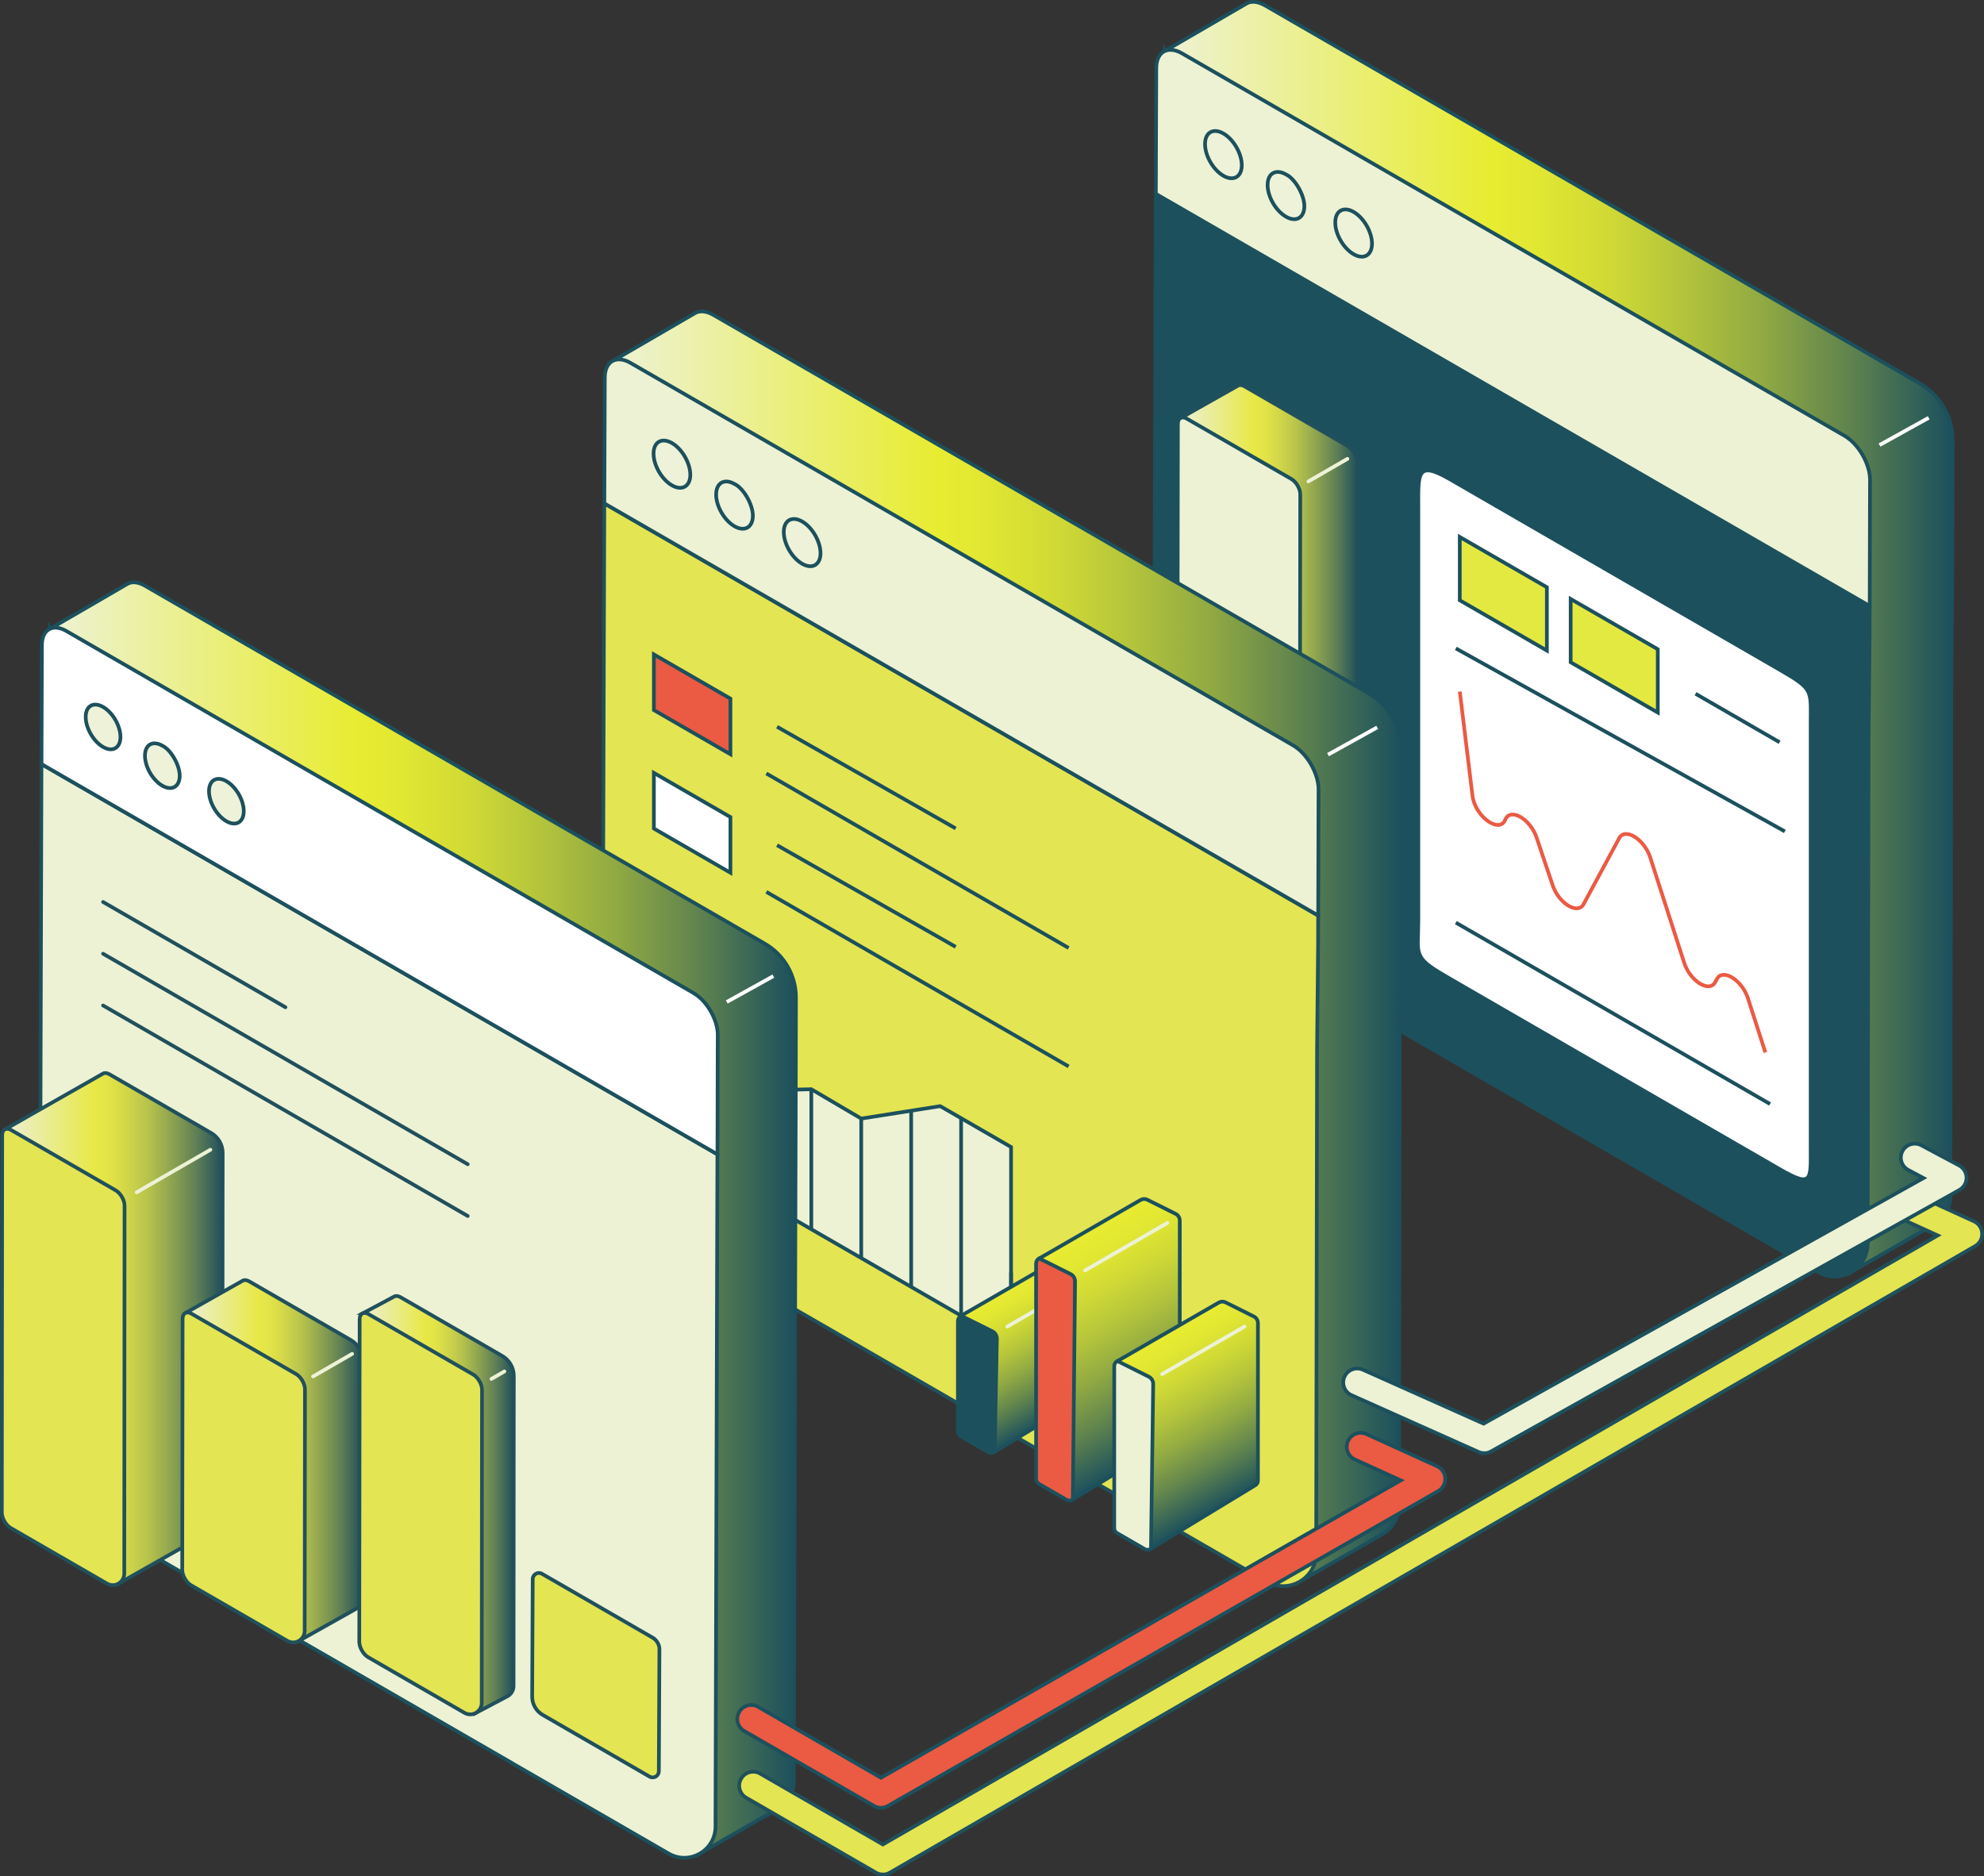 <?xml version="1.0" encoding="UTF-8"?> <svg xmlns="http://www.w3.org/2000/svg" xmlns:xlink="http://www.w3.org/1999/xlink" id="Layer_2" data-name="Layer 2" viewBox="0 0 537.08 507.96"><rect x="0" y="0" width="537.08" height="507.96" fill="#333333" stroke="none"/><defs><style> .cls-1 { fill: url(#linear-gradient-5); } .cls-1, .cls-2, .cls-3, .cls-4, .cls-5 { stroke-linecap: round; stroke-linejoin: round; } .cls-1, .cls-2, .cls-3, .cls-6, .cls-7, .cls-8, .cls-9, .cls-10, .cls-11, .cls-12, .cls-13, .cls-14, .cls-15 { stroke: #1c505d; } .cls-2 { fill: url(#linear-gradient-6); } .cls-3 { fill: url(#linear-gradient-4); } .cls-4 { stroke: #edf2d5; } .cls-4, .cls-5, .cls-14, .cls-16, .cls-17 { fill: none; } .cls-5, .cls-18, .cls-19, .cls-20, .cls-21, .cls-22 { stroke: #21505c; } .cls-18 { fill: url(#linear-gradient-10); } .cls-18, .cls-19, .cls-20, .cls-21, .cls-6, .cls-7, .cls-22, .cls-8, .cls-9, .cls-10, .cls-11, .cls-12, .cls-13, .cls-14, .cls-16, .cls-17, .cls-15 { stroke-miterlimit: 10; } .cls-19 { fill: url(#linear-gradient-9); } .cls-20 { fill: url(#linear-gradient-8); } .cls-21 { fill: url(#linear-gradient-2); } .cls-6 { fill: url(#linear-gradient-7); } .cls-7 { fill: url(#linear-gradient-3); } .cls-22 { fill: #e4e552; } .cls-8 { fill: #e4e941; } .cls-9 { fill: #eb5a43; } .cls-10 { fill: #fff; } .cls-11 { fill: #edf2d8; } .cls-12 { fill: #edf2d5; } .cls-13 { fill: #1c505d; } .cls-16 { stroke: #eb5a43; } .cls-17 { stroke: #fff; } .cls-23 { isolation: isolate; } .cls-15 { fill: url(#linear-gradient); } </style><linearGradient id="linear-gradient" x1="1993.45" y1="172.6" x2="1780.22" y2="172.6" gradientTransform="translate(2308.8) rotate(-180) scale(1 -1)" gradientUnits="userSpaceOnUse"><stop offset="0" stop-color="#edf2d5"></stop><stop offset=".41" stop-color="#e8ec31"></stop><stop offset=".47" stop-color="#e2e732"></stop><stop offset=".56" stop-color="#d1da35"></stop><stop offset=".65" stop-color="#b6c63b"></stop><stop offset=".76" stop-color="#90a943"></stop><stop offset=".87" stop-color="#5f834e"></stop><stop offset=".98" stop-color="#25575b"></stop><stop offset="1" stop-color="#1c505d"></stop></linearGradient><linearGradient id="linear-gradient-2" x1="488.53" y1="153.14" x2="440.68" y2="153.14" gradientTransform="translate(808.22) rotate(-180) scale(1 -1)" gradientUnits="userSpaceOnUse"><stop offset="0" stop-color="#ecf0d5"></stop><stop offset=".41" stop-color="#e8e847"></stop><stop offset=".48" stop-color="#e2e347"></stop><stop offset=".56" stop-color="#d1d649"></stop><stop offset=".66" stop-color="#b6c24c"></stop><stop offset=".76" stop-color="#90a550"></stop><stop offset=".88" stop-color="#5f7f55"></stop><stop offset=".99" stop-color="#25535b"></stop><stop offset="1" stop-color="#21505c"></stop></linearGradient><linearGradient id="linear-gradient-3" x1="2142.74" y1="256.4" x2="1929.51" y2="256.4" xlink:href="#linear-gradient"></linearGradient><linearGradient id="linear-gradient-4" x1="272.21" y1="349.24" x2="290.43" y2="380.81" gradientUnits="userSpaceOnUse"><stop offset="0" stop-color="#edf2d5"></stop><stop offset="0" stop-color="#e8ec31"></stop><stop offset=".11" stop-color="#e2e732"></stop><stop offset=".25" stop-color="#d1da35"></stop><stop offset=".41" stop-color="#b6c63b"></stop><stop offset=".59" stop-color="#90a943"></stop><stop offset=".78" stop-color="#5f834e"></stop><stop offset=".97" stop-color="#25575b"></stop><stop offset="1" stop-color="#1c505d"></stop></linearGradient><linearGradient id="linear-gradient-5" x1="287.22" y1="337.27" x2="317.74" y2="390.13" xlink:href="#linear-gradient-4"></linearGradient><linearGradient id="linear-gradient-6" x1="311.51" y1="363.25" x2="335.77" y2="405.27" xlink:href="#linear-gradient-4"></linearGradient><linearGradient id="linear-gradient-7" x1="2299.9" y1="329.85" x2="2097.99" y2="329.85" gradientTransform="translate(2313.47) rotate(-180) scale(1 -1)" xlink:href="#linear-gradient"></linearGradient><linearGradient id="linear-gradient-8" x1="806.79" y1="359.65" x2="747.94" y2="359.65" xlink:href="#linear-gradient-2"></linearGradient><linearGradient id="linear-gradient-9" x1="757.96" y1="395.44" x2="710.11" y2="395.44" xlink:href="#linear-gradient-2"></linearGradient><linearGradient id="linear-gradient-10" x1="710.02" y1="407.33" x2="669.13" y2="407.33" xlink:href="#linear-gradient-2"></linearGradient></defs><g id="Layer_1-2" data-name="Layer 1"><g><g><path class="cls-15" d="m315.36,13.79l22.06-12.82c1.26-.75,3.04-.63,4.98.47l177.28,102.37c5.53,3.19,8.93,9.1,8.91,15.48l-.07,31.76-.3,35.94-.24,136.83c0,3.17-1.7,6.09-4.43,7.68l-23.04,13.19.46-217.66L318.13,19.1l-2.77-5.31Z"></path><path class="cls-13" d="m447.19,318.39l-127.9-73.84c-3.86-2.22-6.97-7.65-6.97-12.07l.56-180,186.07,107.43,7.18,4.14-.02,7.81-.28,28.12-.24,136.7c-.02,6.85-7.44,11.13-13.38,7.7l-45.03-26Z"></path><path class="cls-12" d="m506.23,130l-.02,5.45-.05,21.12-.02,7.48-7.18-4.14-186.07-107.43.12-34.03c0-2.36.89-3.98,2.29-4.63.02,0,.05-.02.07-.02.21-.09.44-.16.68-.21.26-.07.54-.09.82-.09.96,0,2.01.3,3.13.96l179.27,103.48c3.86,2.22,6.97,7.63,6.97,12.07Z"></path><g class="cls-23"><path class="cls-11" d="m336.16,44.74c-.02,3.15-2.24,4.43-4.99,2.84-2.75-1.59-4.97-5.43-4.96-8.59,0-3.16,2.24-4.43,4.99-2.84,2.75,1.59,4.95,5.42,4.96,8.59"></path></g><g class="cls-23"><path class="cls-11" d="m353.1,55.82c-.02,3.15-2.24,4.43-4.99,2.84-2.75-1.59-4.97-5.43-4.96-8.59,0-3.16,2.24-4.43,4.99-2.84,2.3,1.03,4.95,5.42,4.96,8.59"></path></g><g class="cls-23"><path class="cls-11" d="m371.41,65.97c-.02,3.15-2.24,4.43-4.99,2.84-2.75-1.59-4.97-5.43-4.96-8.59,0-3.16,2.24-4.43,4.99-2.84,2.75,1.59,4.95,5.42,4.96,8.59"></path></g><line class="cls-17" x1="508.79" y1="120.49" x2="522.11" y2="113.1"></line></g><g><path class="cls-21" d="m319.69,113.12l15.43-8.71c.44-.26,1.06-.22,1.74.16l27.55,15.91c1.93,1.12,3.12,3.18,3.12,5.42l-.02,11.11h0l-.05,53.48c0,1.11-.59,2.13-1.55,2.69l-15.78,8.85.02-69.19-29.49-17.86-.97-1.86Z"></path><path class="cls-12" d="m352,133.88c0-1.55-1.09-3.45-2.44-4.22l-28.25-16.3c-.39-.23-.76-.34-1.1-.34-.1,0-.2,0-.29.03-.08.02-.16.04-.24.07,0,0-.02,0-.02,0-.49.23-.8.79-.8,1.62l-.1,67.92c0,1.55,1.09,3.45,2.44,4.22l26.03,15.03c2.08,1.2,4.67-.3,4.68-2.69l.08-65.35Z"></path></g><line class="cls-4" x1="354.18" y1="130.33" x2="364.75" y2="124.22"></line><g><path class="cls-10" d="m391.28,264.24l90.44,52.24c9.06,5.23,8.44,2.94,8.44-6.12v-114.5c0-9.06.83-9.21-8.23-14.45l-89.47-51.69c-9.06-5.23-8.51-1.4-8.51,7.66v111.88c0,9.06-1.72,9.75,7.35,14.98Z"></path><path class="cls-16" d="m477.9,284.92l-4.71-14.63c-1.6-4.97-6.81-8.23-8.41-5.26l-.46.85c-1.6,2.97-6.81-.28-8.41-5.26l-9.17-28.46c-1.6-4.97-6.81-8.23-8.41-5.26l-9.65,17.88c-1.58,2.94-6.71-.21-8.37-5.14l-4.33-12.86c-1.73-5.13-7.13-8.23-8.5-4.87h0c-1.59,3.91-8.2-.92-8.87-6.49l-3.43-28.2"></path><line class="cls-14" x1="394.1" y1="249.77" x2="479.16" y2="298.87"></line><line class="cls-14" x1="394.1" y1="175.53" x2="483.17" y2="225.08"></line><line class="cls-14" x1="458.99" y1="187.81" x2="481.76" y2="200.95"></line><polygon class="cls-8" points="425.19 179.29 425.19 162.15 448.77 175.76 448.77 192.9 425.19 179.29"></polygon><polygon class="cls-8" points="395.17 162.51 395.17 145.37 418.75 158.98 418.75 176.12 395.17 162.51"></polygon></g><g><g><g><path class="cls-7" d="m166.07,97.6l22.06-12.82c1.26-.75,3.04-.63,4.98.47l177.28,102.37c5.53,3.19,8.93,9.1,8.91,15.48l-.07,31.76-.3,35.94-.24,136.83c0,3.17-1.7,6.09-4.43,7.68l-23.04,13.19.46-217.66-182.83-107.93-2.77-5.31Z"></path><path class="cls-22" d="m297.9,402.19l-127.9-73.84c-3.86-2.22-6.97-7.65-6.97-12.07l.56-180,186.07,107.43,7.18,4.14-.02,7.81-.28,28.12-.24,136.7c-.02,6.85-7.44,11.13-13.38,7.7l-45.03-26Z"></path><path class="cls-12" d="m356.94,213.8l-.02,5.45-.05,21.12-.02,7.48-7.18-4.14-186.07-107.43.12-34.03c0-2.36.89-3.98,2.29-4.63.02,0,.05-.02.07-.02.21-.09.44-.16.68-.21.26-.07.54-.09.82-.09.96,0,2.01.3,3.13.96l179.27,103.48c3.86,2.22,6.97,7.63,6.97,12.07Z"></path><g class="cls-23"><path class="cls-11" d="m186.87,128.54c-.02,3.15-2.24,4.43-4.99,2.84-2.75-1.59-4.97-5.43-4.96-8.59,0-3.16,2.24-4.43,4.99-2.84,2.75,1.59,4.95,5.42,4.96,8.59"></path></g><g class="cls-23"><path class="cls-11" d="m203.81,139.62c-.02,3.15-2.24,4.43-4.99,2.84-2.75-1.59-4.97-5.43-4.96-8.59,0-3.16,2.24-4.43,4.99-2.84,2.3,1.03,4.95,5.42,4.96,8.59"></path></g><g class="cls-23"><path class="cls-11" d="m222.12,149.77c-.02,3.15-2.24,4.43-4.99,2.84-2.75-1.59-4.97-5.43-4.96-8.59,0-3.16,2.24-4.43,4.99-2.84,2.75,1.59,4.95,5.42,4.96,8.59"></path></g><line class="cls-17" x1="359.5" y1="204.3" x2="372.82" y2="196.91"></line></g><g><polyline class="cls-12" points="205.92 300.33 192.59 297.65 179.07 289.84 179.07 309.36 205.92 324.86 273.7 363.99 273.7 310.52 254.52 299.45 233.14 302.82 219.63 294.87 205.92 295.19 205.92 324.86"></polyline><line class="cls-10" x1="179.07" y1="289.84" x2="179.07" y2="309.36"></line><line class="cls-10" x1="192.59" y1="297.65" x2="192.59" y2="317.16"></line><line class="cls-10" x1="219.63" y1="294.87" x2="219.63" y2="332.77"></line><line class="cls-10" x1="233.14" y1="302.82" x2="233.14" y2="340.57"></line><line class="cls-10" x1="246.66" y1="300.76" x2="246.66" y2="348.38"></line><line class="cls-10" x1="260.18" y1="302.71" x2="260.18" y2="356.18"></line><line class="cls-10" x1="273.7" y1="344.48" x2="273.7" y2="363.99"></line><path class="cls-13" d="m267.55,393.15l-7.46-4.31c-.48-.28-.78-.79-.78-1.35v-29.86c0-1.2,1.3-1.95,2.34-1.35l7.46,4.31c.48.28.78.79.78,1.35v29.86c0,1.2-1.3,1.95-2.34,1.35Z"></path><polygon class="cls-8" points="177.01 253.32 177.01 238.26 197.73 250.22 197.73 265.28 177.01 253.32"></polygon><polygon class="cls-10" points="177.01 224.3 177.01 209.24 197.73 221.2 197.73 236.26 177.01 224.3"></polygon><line class="cls-10" x1="210.35" y1="228.81" x2="258.71" y2="256.33"></line><line class="cls-10" x1="207.45" y1="241.45" x2="289.28" y2="288.7"></line><polygon class="cls-9" points="177.01 192.23 177.01 177.17 197.73 189.13 197.73 204.19 177.01 192.23"></polygon><line class="cls-10" x1="210.35" y1="196.75" x2="258.71" y2="224.27"></line><line class="cls-10" x1="207.45" y1="209.39" x2="289.28" y2="256.63"></line></g></g><path class="cls-3" d="m269.26,393.03l28.25-17.16c.44-.27.7-.74.7-1.25v-28.69c0-.77-.43-1.47-1.12-1.81l-7.65-3.82c-.58-.29-1.28-.27-1.84.06l-27.42,15.83,8.45,4.22c.77.38,1.25,1.18,1.23,2.03l-.6,30.59Z"></path><line class="cls-4" x1="272.68" y1="359.12" x2="280.21" y2="354.78"></line><path class="cls-9" d="m288.71,406.02l-7.46-4.31c-.48-.28-.78-.79-.78-1.35v-58.31c0-1.2,1.3-1.95,2.34-1.35l7.46,4.31c.48.28.78.79.78,1.35v58.31c0,1.2-1.3,1.95-2.34,1.35Z"></path><path class="cls-1" d="m290.42,405.91l28.25-17.16c.44-.27.7-.74.7-1.25v-57.08c0-.77-.43-1.47-1.12-1.81l-7.65-3.82c-.58-.29-1.28-.27-1.84.06l-27.42,15.83,8.45,4.22c.77.38,1.25,1.18,1.23,2.03l-.6,58.99Z"></path><path class="cls-12" d="m309.87,419.35l-7.46-4.31c-.48-.28-.78-.79-.78-1.35v-43.85c0-1.2,1.3-1.95,2.34-1.35l7.46,4.31c.48.28.78.79.78,1.35v43.85c0,1.2-1.3,1.95-2.34,1.35Z"></path><path class="cls-2" d="m311.58,419.23l28.25-17.16c.44-.27.7-.74.7-1.25v-42.62c0-.77-.43-1.47-1.12-1.81l-7.65-3.82c-.58-.29-1.28-.27-1.84.06l-27.42,15.83,8.45,4.22c.77.38,1.25,1.18,1.23,2.03l-.6,44.52Z"></path><line class="cls-4" x1="314.6" y1="371.99" x2="336.9" y2="359.12"></line><line class="cls-4" x1="293.74" y1="343.92" x2="316.03" y2="331.05"></line></g><g><g><g><g><path class="cls-6" d="m13.57,170.22l20.88-12.13c1.2-.71,2.88-.6,4.72.44l167.86,96.93c5.24,3.02,8.45,8.61,8.44,14.66l-.07,30.07-.29,99.65-.23,82.48c0,3-1.61,5.77-4.2,7.28l-21.81,12.49.44-224.63L16.19,175.24l-2.62-5.03Z"></path><path class="cls-12" d="m138.4,477.17l-121.11-69.92c-2.85-1.64-6.6-.32-6.6-11.43l.53-188.97,176.19,101.73,6.8,3.92-.02,7.4-.27,92.25-.23,82.35c-.02,6.49-7.05,10.53-12.67,7.29l-42.63-24.61Z"></path><path class="cls-10" d="m194.3,280.25l-.02,5.16-.04,20-.02,7.09-6.8-3.92L11.23,206.85l.11-32.23c0-2.24.84-3.77,2.17-4.39.02,0,.04-.02.07-.02.2-.09.42-.16.64-.2.24-.07.51-.09.77-.09.91,0,1.91.29,2.97.91l169.75,97.98c3.65,2.1,6.6,7.22,6.6,11.43Z"></path><g class="cls-23"><path class="cls-11" d="m32.61,199.52c-.02,2.98-2.12,4.19-4.72,2.69-2.6-1.5-4.7-5.14-4.69-8.13,0-2.99,2.12-4.19,4.72-2.69,2.6,1.5,4.69,5.13,4.69,8.13"></path></g><g class="cls-23"><path class="cls-11" d="m48.65,210.01c-.02,2.98-2.12,4.19-4.72,2.69-2.6-1.5-4.7-5.14-4.69-8.13,0-2.99,2.12-4.19,4.72-2.69,2.18.98,4.69,5.13,4.69,8.13"></path></g><g class="cls-23"><path class="cls-11" d="m65.99,219.62c-.02,2.98-2.12,4.19-4.72,2.69-2.6-1.5-4.7-5.14-4.69-8.13,0-2.99,2.12-4.19,4.72-2.69,2.6,1.5,4.69,5.13,4.69,8.13"></path></g><line class="cls-17" x1="196.74" y1="271.25" x2="209.35" y2="264.25"></line></g><path class="cls-22" d="m176.83,443.45c.93.53,1.68,1.85,1.68,2.91l-.16,33.14c0,1.29-1.4,2.1-2.52,1.45l-28.92-16.7c-1.76-1.02-2.85-2.9-2.85-4.94l.15-31.81c0-1.29,1.4-2.09,2.51-1.45l30.11,17.38Z"></path></g><g><line class="cls-5" x1="27.9" y1="244.18" x2="77.27" y2="272.68"></line><line class="cls-5" x1="126.62" y1="315.18" x2="27.9" y2="258.19"></line><line class="cls-5" x1="126.62" y1="329.19" x2="27.9" y2="272.2"></line></g><g><path class="cls-20" d="m1.43,305.7l26.44-15.05c.44-.26,1.06-.22,1.74.16l27.55,15.91c1.93,1.12,3.12,3.18,3.12,5.42l-.02,11.11h0l-.05,87.71c0,1.11-.59,2.13-1.55,2.69l-26.79,15.18.02-103.41-29.49-17.86-.97-1.86Z"></path><path class="cls-22" d="m33.73,326.45c0-1.55-1.09-3.45-2.44-4.22l-28.25-16.3c-.39-.23-.76-.34-1.1-.34-.1,0-.2,0-.29.03-.08.02-.16.04-.24.07,0,0-.02,0-.02,0-.49.23-.8.79-.8,1.62l-.1,102.14c0,1.55,1.09,3.45,2.44,4.22l26.03,15.03c2.08,1.2,4.67-.3,4.68-2.69l.08-99.57Z"></path></g><g><path class="cls-19" d="m50.26,355.42l15.43-8.71c.44-.26,1.06-.22,1.74.16l27.55,15.91c1.93,1.12,3.12,3.18,3.12,5.42l-.02,11.11h0l-.05,53.48c0,1.11-.59,2.13-1.55,2.69l-15.78,8.85.02-69.19-29.49-17.86-.97-1.86Z"></path><path class="cls-22" d="m82.57,376.18c0-1.55-1.09-3.45-2.44-4.22l-28.25-16.3c-.39-.23-.76-.34-1.1-.34-.1,0-.2,0-.29.03-.08.02-.16.04-.24.07,0,0-.02,0-.02,0-.49.23-.8.79-.8,1.62l-.1,67.92c0,1.55,1.09,3.45,2.44,4.22l26.03,15.03c2.08,1.2,4.67-.3,4.68-2.69l.08-65.35Z"></path></g><g><path class="cls-18" d="m98.2,355.54l8.48-4.53c.44-.26,1.06-.22,1.74.16l27.55,15.91c1.93,1.12,3.12,3.18,3.12,5.42l-.02,11.11h0l-.05,72.84c0,1.11-.59,2.13-1.55,2.69l-8.82,4.67.02-88.55-29.49-17.86-.97-1.86Z"></path><path class="cls-22" d="m130.5,376.3c0-1.55-1.09-3.45-2.44-4.22l-28.25-16.3c-.39-.23-.76-.34-1.1-.34-.1,0-.2,0-.29.03-.08.02-.16.04-.24.07,0,0-.02,0-.02,0-.49.23-.8.79-.8,1.62l-.1,87.28c0,1.55,1.09,3.45,2.44,4.22l26.03,15.03c2.08,1.2,4.67-.3,4.68-2.69l.08-84.71Z"></path></g></g><line class="cls-4" x1="36.99" y1="322.78" x2="56.95" y2="311.26"></line><line class="cls-4" x1="84.74" y1="372.63" x2="95.32" y2="366.52"></line><line class="cls-4" x1="133.03" y1="373.29" x2="136.54" y2="371.27"></line></g><path class="cls-22" d="m238.99,507.46c-.65,0-1.31-.17-1.89-.51l-35.1-20.27c-1.81-1.04-2.43-3.36-1.38-5.16,1.04-1.81,3.35-2.43,5.16-1.38l33.21,19.18,285.56-164.87-8.99-4.09c-1.9-.87-2.74-3.11-1.87-5.01.87-1.9,3.11-2.74,5.01-1.87l15.67,7.14c1.29.59,2.14,1.84,2.21,3.26.07,1.41-.66,2.75-1.89,3.46l-293.81,169.63c-.58.34-1.24.51-1.89.51Z"></path><path class="cls-9" d="m238.47,489.4c-.65,0-1.31-.17-1.89-.51l-35.1-20.27c-1.81-1.04-2.43-3.36-1.38-5.16,1.04-1.81,3.35-2.43,5.16-1.38l33.22,19.18,140.7-80.5-12.4-5.65c-1.9-.86-2.74-3.11-1.87-5.01.87-1.9,3.11-2.74,5.01-1.87l19.11,8.7c1.29.59,2.14,1.85,2.21,3.27.06,1.42-.67,2.75-1.9,3.46l-148.99,85.24c-.58.33-1.23.5-1.88.5Z"></path><path class="cls-12" d="m401.8,393.4c-.52,0-1.05-.11-1.54-.33l-34.4-15.37c-1.91-.85-2.76-3.09-1.91-4.99.85-1.91,3.09-2.76,4.99-1.91l32.67,14.6,119.08-66.48-4.12-2.2c-1.84-.98-2.54-3.27-1.56-5.11.98-1.84,3.27-2.54,5.11-1.56l10.23,5.46c1.22.65,1.99,1.92,2,3.3.01,1.38-.73,2.66-1.94,3.34l-126.78,70.78c-.57.32-1.21.48-1.84.48Z"></path></g></g></svg> 